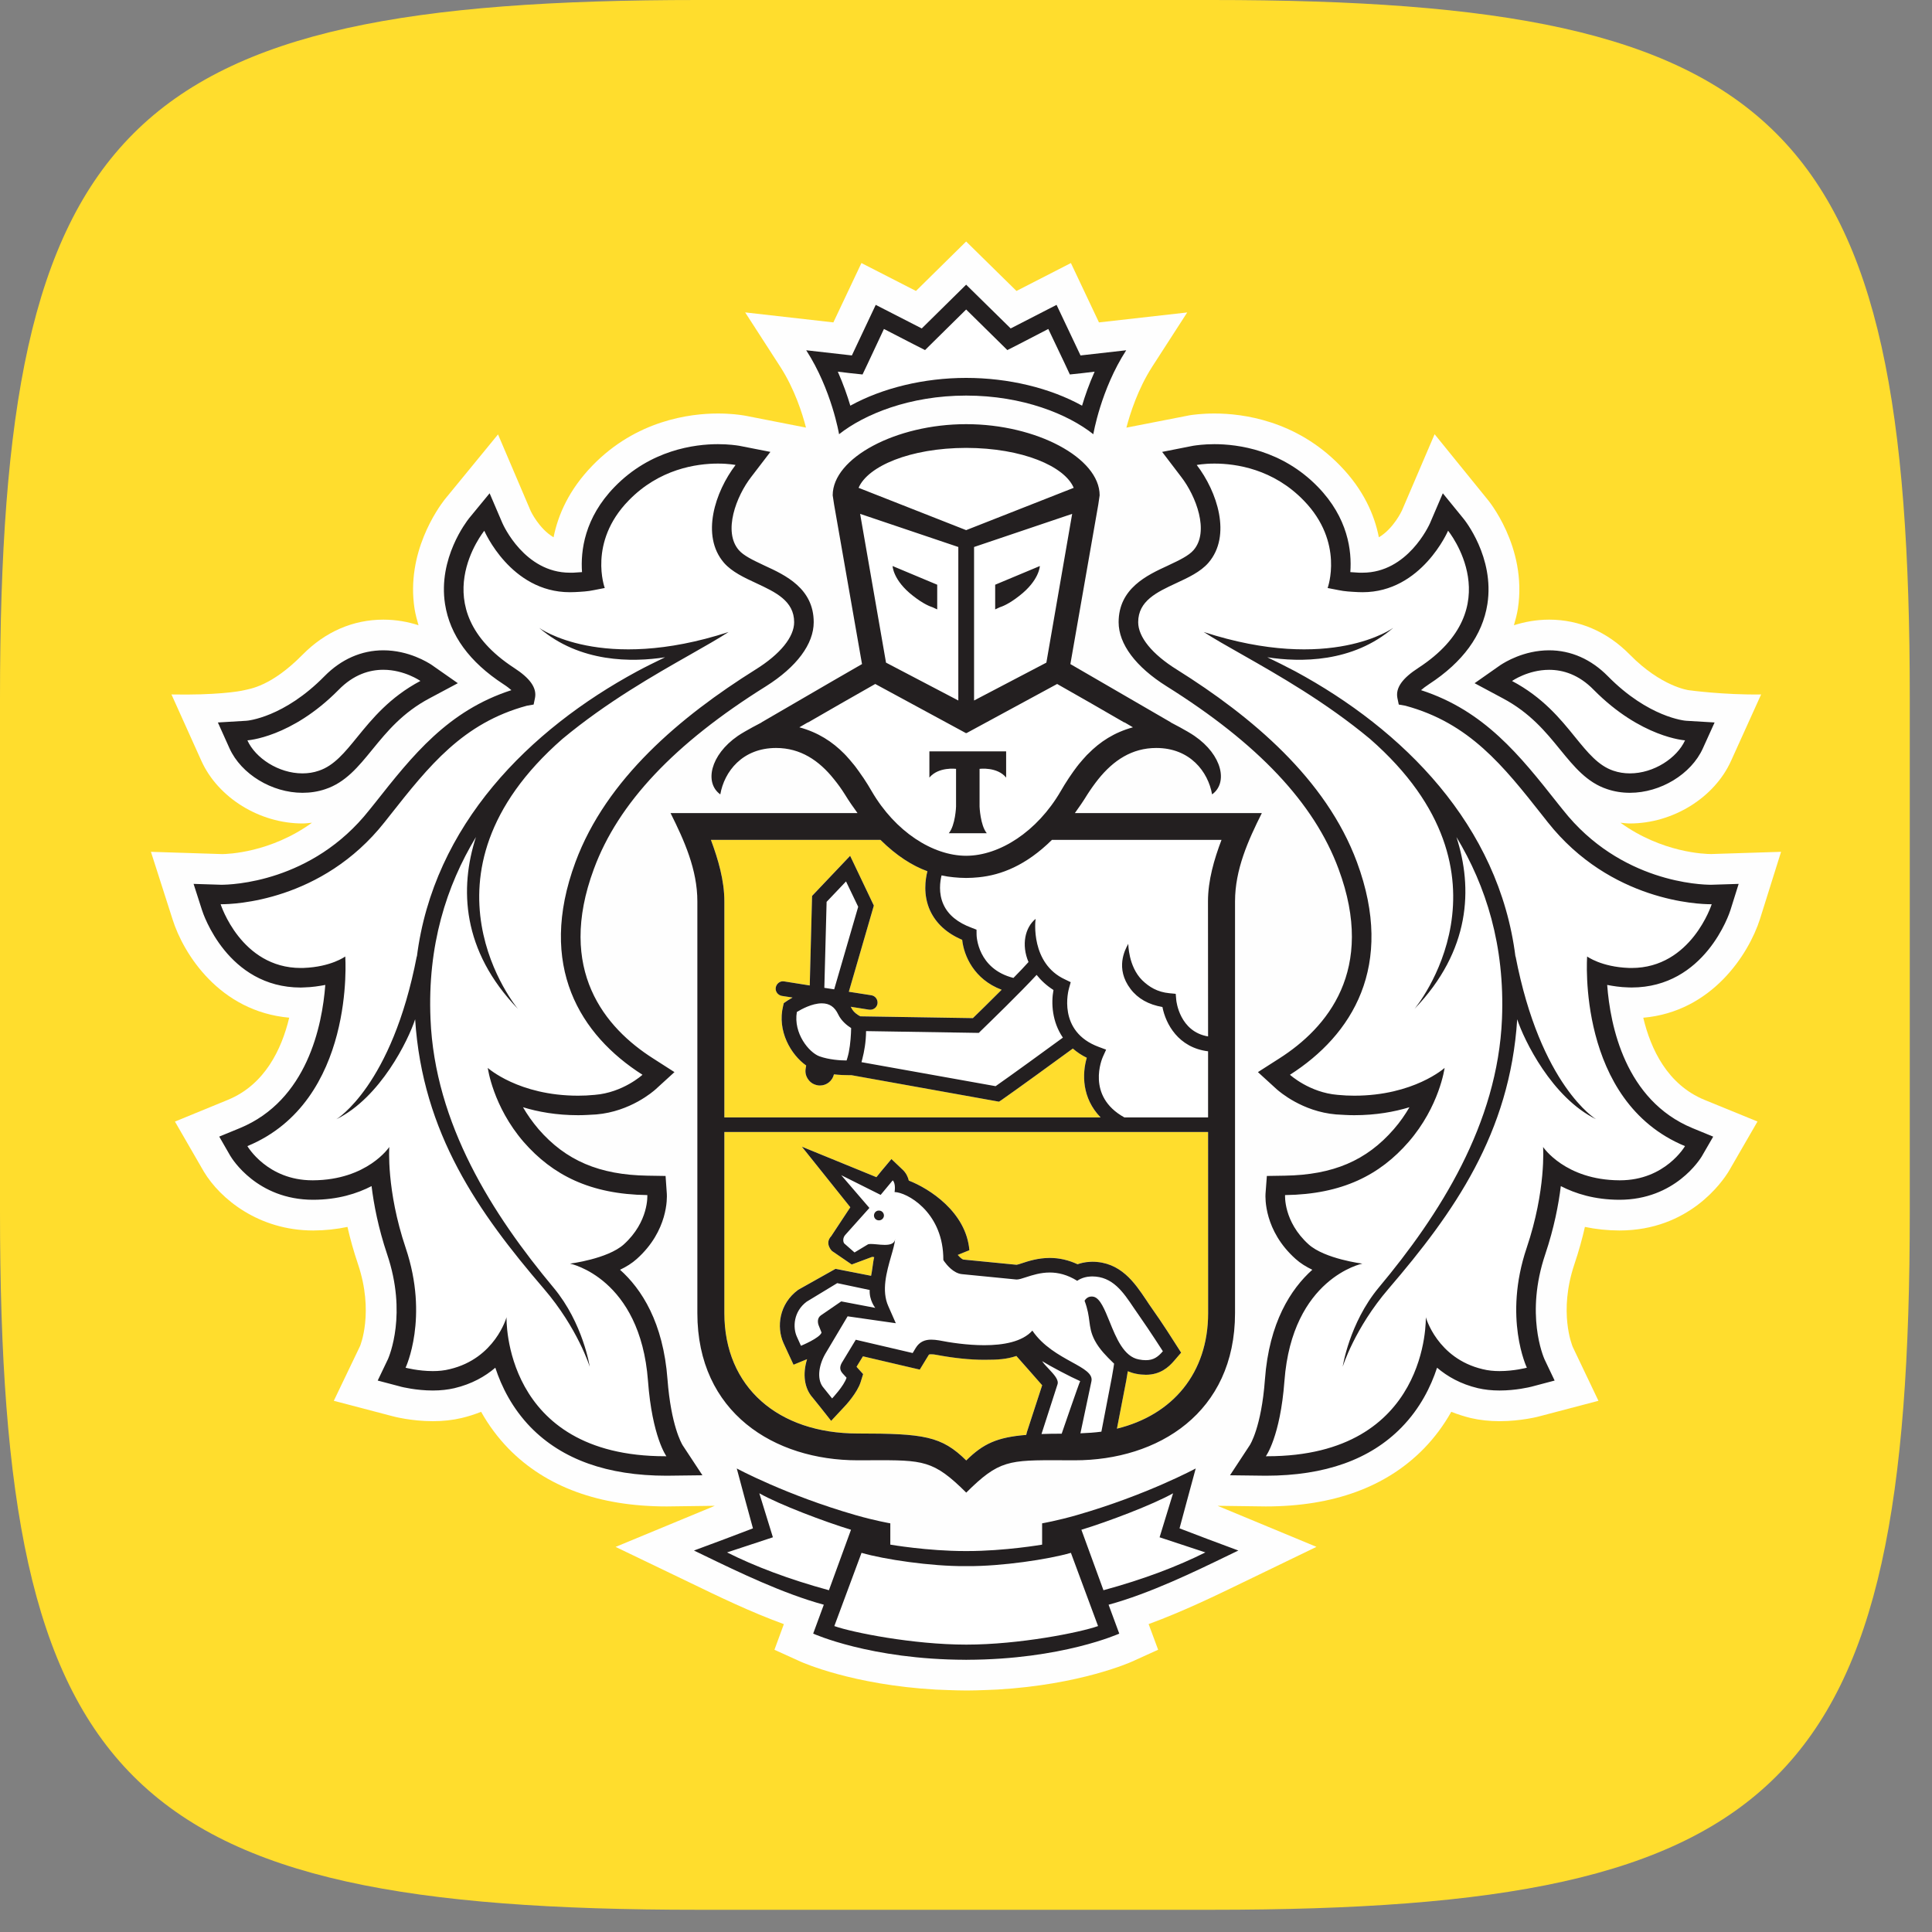 <?xml version="1.0" encoding="UTF-8"?> <svg xmlns="http://www.w3.org/2000/svg" width="40" height="40" viewBox="0 0 40 40" fill="none"><rect x="0" y="0" width="40" height="40" fill="#808080" stroke="none"/> <g clip-path="url(#clip0_1741_7637)"> <path d="M0 14.456C0 2.551 2.551 0 14.456 0H25.084C36.989 0 39.54 2.551 39.54 14.456V25.084C39.54 36.989 36.989 39.54 25.084 39.54H14.456C2.551 39.54 0 36.989 0 25.084V14.456Z" fill="#FFDD2D"></path> <path fill-rule="evenodd" clip-rule="evenodd" d="M36.875 17.636L35.427 17.682C35.304 17.682 34.414 17.657 33.55 17.034C33.615 17.039 33.679 17.049 33.745 17.049C34.634 17.049 35.494 16.517 35.839 15.754L36.462 14.378C35.68 14.389 34.966 14.29 34.966 14.29C34.96 14.29 34.396 14.217 33.745 13.555C33.278 13.08 32.7 12.829 32.074 12.829C31.8 12.829 31.555 12.878 31.344 12.945C31.377 12.833 31.407 12.72 31.426 12.603C31.625 11.315 30.793 10.333 30.792 10.334L29.702 8.99L29.026 10.569C29.024 10.573 28.853 10.944 28.548 11.124C28.457 10.66 28.23 10.138 27.746 9.641C26.834 8.701 25.725 8.561 25.144 8.561C24.875 8.561 24.683 8.59 24.636 8.597L23.321 8.854C23.397 8.563 23.559 8.053 23.854 7.594L24.58 6.469L22.753 6.675L22.172 5.446L21.045 6.024L20.003 5L18.964 6.024L17.835 5.446L17.254 6.675L15.428 6.468L16.155 7.594C16.451 8.053 16.612 8.561 16.687 8.853L15.432 8.607L15.388 8.6C15.326 8.59 15.135 8.561 14.865 8.561C14.284 8.561 13.174 8.701 12.265 9.64C11.781 10.138 11.553 10.66 11.461 11.124C11.158 10.945 10.988 10.581 10.988 10.581L10.311 8.994L9.204 10.345C9.069 10.52 8.402 11.443 8.583 12.605C8.602 12.721 8.632 12.833 8.665 12.945C8.455 12.877 8.21 12.829 7.936 12.829C7.31 12.829 6.732 13.08 6.264 13.555C5.614 14.214 5.172 14.261 5.059 14.289C4.947 14.317 4.467 14.395 3.55 14.378L4.17 15.754C4.515 16.517 5.376 17.049 6.263 17.049C6.33 17.049 6.394 17.039 6.459 17.034C5.597 17.657 4.708 17.682 4.6 17.683L3.125 17.636L3.572 19.032C3.797 19.751 4.549 20.942 5.988 21.07C5.831 21.723 5.484 22.455 4.721 22.77L3.622 23.221L4.222 24.26C4.56 24.82 5.355 25.476 6.486 25.476C6.73 25.475 6.966 25.45 7.194 25.402C7.252 25.658 7.325 25.915 7.411 26.17C7.747 27.167 7.457 27.863 7.454 27.87L6.911 29.002L8.123 29.32C8.138 29.324 8.504 29.424 8.962 29.424C9.17 29.424 9.369 29.403 9.555 29.359C9.695 29.326 9.831 29.282 9.961 29.23C10.118 29.51 10.308 29.765 10.53 29.994C11.307 30.787 12.407 31.189 13.801 31.189H13.805L14.8 31.176L12.745 32.027L14.305 32.777C14.873 33.052 15.544 33.377 16.229 33.626L16.034 34.157L16.572 34.401C16.62 34.422 17.654 34.883 19.373 34.981C19.373 34.981 19.789 35 20.017 35C20.246 35 20.656 34.98 20.656 34.98C22.364 34.879 23.39 34.422 23.438 34.401L23.978 34.156L23.781 33.625C24.484 33.368 25.182 33.03 25.726 32.766L27.256 32.026L25.208 31.176L26.207 31.189C27.603 31.189 28.703 30.786 29.478 29.993C29.699 29.766 29.889 29.511 30.047 29.23C30.178 29.282 30.314 29.326 30.455 29.36C30.641 29.403 30.839 29.424 31.047 29.424C31.498 29.424 31.867 29.326 31.877 29.322L33.094 29.002L32.564 27.891C32.552 27.863 32.261 27.167 32.598 26.169C32.684 25.914 32.756 25.657 32.814 25.402C33.043 25.45 33.282 25.475 33.528 25.476C34.969 25.476 35.659 24.467 35.793 24.248L36.387 23.22L35.288 22.771C34.523 22.455 34.177 21.723 34.022 21.071C35.442 20.947 36.204 19.756 36.437 19.032L36.875 17.636Z" fill="#FEFEFE"></path> <path fill-rule="evenodd" clip-rule="evenodd" d="M22.404 8.399C21.741 8.032 20.881 7.823 20.003 7.823C19.129 7.823 18.27 8.032 17.605 8.399C17.545 8.197 17.46 7.952 17.346 7.696L17.595 7.725L17.858 7.753L17.971 7.514L18.301 6.811L18.914 7.127L19.152 7.247L19.341 7.061L20.003 6.408L20.666 7.061L20.856 7.247L21.094 7.127L21.704 6.811L22.039 7.514L22.15 7.753L22.413 7.725L22.663 7.696C22.548 7.952 22.463 8.197 22.404 8.399ZM20.003 9.273C18.839 9.274 17.966 9.654 17.776 10.1L20.003 10.975L22.23 10.1C22.042 9.654 21.169 9.274 20.003 9.273ZM20.027 32.425H20.024H20.005H19.983H19.982C19.277 32.43 18.304 32.285 17.837 32.15L17.274 33.666C17.645 33.797 18.903 34.05 20.005 34.05C21.105 34.05 22.364 33.797 22.734 33.666L22.172 32.15C21.703 32.285 20.732 32.43 20.027 32.425ZM22.388 31.672C22.932 31.507 23.868 31.153 24.287 30.917L24.008 31.828L24.956 32.141C24.382 32.428 23.688 32.695 22.845 32.924L22.388 31.672ZM15.721 30.917L16.001 31.828L15.052 32.141C15.625 32.428 16.323 32.695 17.162 32.924L17.619 31.672C17.077 31.507 16.14 31.153 15.721 30.917ZM33.401 15.956C33.515 15.995 33.631 16.012 33.745 16.012C34.242 16.012 34.721 15.693 34.887 15.327C34.887 15.327 33.977 15.272 32.998 14.284C32.686 13.963 32.356 13.868 32.074 13.868C31.634 13.868 31.304 14.098 31.304 14.098C31.942 14.436 32.306 14.885 32.612 15.261C32.873 15.582 33.091 15.851 33.401 15.956ZM6.604 15.956C6.493 15.995 6.377 16.012 6.262 16.012C5.766 16.012 5.285 15.693 5.122 15.328C5.122 15.328 6.031 15.272 7.009 14.284C7.322 13.963 7.651 13.868 7.936 13.868C8.373 13.868 8.704 14.098 8.704 14.098C8.067 14.436 7.703 14.883 7.396 15.26C7.135 15.582 6.915 15.851 6.604 15.956ZM33.044 23.172C32.129 22.723 31.552 21.532 31.412 21.103C31.26 23.465 30.102 25.104 28.747 26.683C28.044 27.501 27.799 28.296 27.799 28.296C27.799 28.296 27.935 27.395 28.542 26.661C29.806 25.15 31.008 23.269 31.097 21.094C31.158 19.576 30.766 18.345 30.154 17.33C30.496 18.387 30.448 19.68 29.285 20.888C29.285 20.888 31.6 18.128 28.364 15.298C27.445 14.534 26.464 13.977 25.711 13.549C25.403 13.375 25.134 13.222 24.922 13.085C27.558 13.941 28.845 12.999 28.845 12.999C28.003 13.725 26.913 13.713 26.238 13.608C26.422 13.697 26.612 13.79 26.817 13.899C29.039 15.101 31.037 17.078 31.377 19.815V19.794C31.894 22.482 33.044 23.172 33.044 23.172ZM33.721 20.04C33.742 20.041 33.759 20.041 33.78 20.041C35.019 20.041 35.438 18.721 35.438 18.721H35.414C35.187 18.721 33.345 18.667 32.043 17.021C32.007 16.975 31.971 16.929 31.935 16.883C31.125 15.857 30.425 14.969 29.097 14.611L28.96 14.587L28.931 14.448C28.892 14.238 29.038 14.04 29.367 13.827C31.282 12.579 29.981 10.988 29.981 10.988C29.981 10.988 29.435 12.261 28.212 12.261C28.197 12.261 28.182 12.26 28.167 12.26C28.152 12.259 28.136 12.259 28.121 12.259L28.094 12.257C27.965 12.251 27.839 12.244 27.713 12.218L27.488 12.174C27.488 12.174 27.836 11.23 26.995 10.364C26.361 9.709 25.59 9.598 25.144 9.598C24.92 9.598 24.777 9.627 24.777 9.627C25.2 10.177 25.506 11.09 25.018 11.653C24.854 11.84 24.6 11.959 24.349 12.075C23.952 12.26 23.565 12.44 23.565 12.882C23.565 13.188 23.852 13.544 24.367 13.864C25.916 14.835 27.454 16.123 28.094 17.849C28.892 20.003 27.992 21.432 26.708 22.252C26.708 22.252 27.111 22.621 27.695 22.668C27.814 22.68 27.93 22.685 28.038 22.685C29.272 22.685 29.91 22.109 29.91 22.109C29.91 22.109 29.805 22.905 29.163 23.643C28.57 24.325 27.793 24.727 26.607 24.743C26.607 24.743 26.57 25.291 27.094 25.765C27.431 26.065 28.207 26.162 28.207 26.162C28.207 26.162 26.754 26.455 26.593 28.591C26.506 29.748 26.209 30.15 26.209 30.15H26.235C29.607 30.15 29.521 27.272 29.521 27.272C29.521 27.272 29.755 28.124 30.696 28.347C30.809 28.376 30.931 28.387 31.046 28.387C31.349 28.387 31.612 28.317 31.612 28.317C31.612 28.317 31.119 27.283 31.608 25.836C32.013 24.636 31.948 23.747 31.948 23.747C31.948 23.747 32.402 24.43 33.528 24.437H33.54C34.478 24.437 34.886 23.729 34.886 23.729C32.638 22.8 32.86 19.803 32.86 19.803C32.86 19.803 33.152 20.019 33.721 20.04ZM8.594 21.102C8.747 23.465 9.906 25.104 11.26 26.682C11.963 27.501 12.211 28.296 12.211 28.296C12.211 28.296 12.073 27.394 11.463 26.662C10.202 25.15 9.001 23.269 8.912 21.094C8.849 19.575 9.241 18.345 9.854 17.33C9.512 18.387 9.559 19.68 10.723 20.889C10.723 20.889 8.408 18.128 11.645 15.298C12.564 14.534 13.544 13.977 14.296 13.55C14.604 13.375 14.873 13.222 15.085 13.085C12.45 13.941 11.163 12.999 11.163 12.999C12.004 13.725 13.094 13.713 13.77 13.608L13.755 13.615C13.576 13.702 13.389 13.793 13.191 13.9C10.968 15.101 8.972 17.078 8.63 19.815V19.794C8.114 22.482 6.964 23.172 6.964 23.172C7.878 22.723 8.455 21.531 8.594 21.102ZM12.915 25.765C12.578 26.065 11.801 26.162 11.801 26.162C11.801 26.162 13.256 26.455 13.416 28.591C13.503 29.748 13.797 30.15 13.797 30.15H13.774C10.401 30.15 10.487 27.272 10.487 27.272C10.487 27.272 10.252 28.124 9.312 28.347C9.2 28.376 9.079 28.387 8.962 28.387C8.66 28.387 8.398 28.317 8.398 28.317C8.398 28.317 8.888 27.283 8.399 25.836C7.995 24.636 8.061 23.747 8.061 23.747C8.061 23.747 7.607 24.43 6.48 24.437H6.469C5.531 24.437 5.122 23.729 5.122 23.729C7.369 22.8 7.149 19.803 7.149 19.803C7.149 19.803 6.857 20.02 6.287 20.04C6.266 20.041 6.247 20.041 6.228 20.041C4.988 20.041 4.568 18.721 4.568 18.721H4.593C4.822 18.721 6.662 18.667 7.964 17.021C8 16.974 8.037 16.928 8.073 16.883C8.882 15.857 9.583 14.969 10.909 14.611L11.048 14.587L11.078 14.448C11.116 14.238 10.971 14.039 10.642 13.827C8.728 12.579 10.028 10.988 10.028 10.988C10.028 10.988 10.571 12.261 11.798 12.261C11.812 12.261 11.827 12.26 11.841 12.26C11.856 12.26 11.871 12.259 11.887 12.259L11.923 12.257C12.048 12.251 12.172 12.244 12.295 12.218L12.521 12.174C12.521 12.174 12.171 11.23 13.014 10.364C13.648 9.709 14.42 9.598 14.864 9.598C15.09 9.598 15.23 9.627 15.23 9.627C14.809 10.177 14.503 11.09 14.991 11.653C15.154 11.84 15.408 11.959 15.659 12.075C16.055 12.26 16.442 12.44 16.442 12.882C16.442 13.187 16.155 13.544 15.64 13.864C14.091 14.835 12.554 16.124 11.914 17.849C11.116 20.003 12.016 21.432 13.302 22.252C13.302 22.252 12.899 22.621 12.313 22.668C12.194 22.68 12.08 22.685 11.969 22.685C10.737 22.685 10.099 22.109 10.099 22.109C10.099 22.109 10.205 22.905 10.843 23.644C11.439 24.325 12.216 24.727 13.402 24.744C13.402 24.744 13.439 25.291 12.915 25.765ZM19.242 15.556H20.038H20.831V16.098C20.645 15.871 20.28 15.917 20.28 15.917V16.699C20.28 16.699 20.295 17.084 20.43 17.251H20.038H19.643C19.781 17.084 19.793 16.699 19.793 16.699V15.917C19.793 15.917 19.43 15.871 19.242 16.098V15.556ZM17.51 15.637C17.565 15.696 17.619 15.76 17.672 15.825L17.68 15.834C17.689 15.845 17.699 15.857 17.709 15.871C17.757 15.935 17.806 16.003 17.853 16.073C17.859 16.08 17.865 16.089 17.871 16.098L17.877 16.107L17.88 16.112L17.883 16.115L17.885 16.118C17.942 16.203 17.995 16.291 18.048 16.382C18.534 17.217 19.312 17.717 20.003 17.718C20.695 17.717 21.472 17.217 21.96 16.382C22.014 16.289 22.068 16.199 22.125 16.114C22.133 16.102 22.142 16.09 22.15 16.078C22.198 16.006 22.248 15.936 22.301 15.868C22.308 15.858 22.315 15.85 22.321 15.841L22.332 15.827C22.387 15.76 22.443 15.696 22.5 15.635C22.503 15.631 22.507 15.627 22.511 15.624C22.516 15.618 22.521 15.613 22.527 15.608C22.775 15.356 23.07 15.164 23.457 15.057L23.284 14.957H23.275L22.591 14.562L21.887 14.161L20.009 15.179L20.003 15.175L19.999 15.179L18.12 14.161L17.417 14.562L16.731 14.957H16.724L16.55 15.057C16.937 15.164 17.231 15.354 17.48 15.607C17.484 15.611 17.488 15.615 17.492 15.619C17.498 15.626 17.503 15.632 17.51 15.637ZM19.404 12.616V12.106L18.48 11.719C18.48 11.719 18.488 12.015 18.904 12.337C19.129 12.514 19.269 12.559 19.299 12.569C19.303 12.57 19.305 12.571 19.306 12.571L19.404 12.616ZM19.841 11.324V14.503L18.344 13.718L17.808 10.639L19.841 11.324ZM20.603 12.106L21.527 11.719C21.527 11.719 21.52 12.015 21.102 12.337C20.877 12.514 20.737 12.559 20.707 12.569C20.704 12.57 20.702 12.571 20.701 12.571L20.603 12.616V12.106ZM21.663 13.718L22.198 10.639L20.166 11.324V14.503L21.663 13.718ZM17.527 21.956C17.404 21.956 17.164 21.941 16.966 21.87C16.748 21.79 16.423 21.391 16.498 20.952C16.592 20.895 16.811 20.772 17.015 20.772C17.173 20.772 17.28 20.846 17.356 21.004C17.421 21.141 17.54 21.232 17.622 21.285C17.62 21.413 17.608 21.612 17.573 21.788C17.565 21.828 17.555 21.864 17.545 21.9C17.541 21.915 17.536 21.929 17.532 21.941L17.53 21.948C17.529 21.951 17.528 21.953 17.527 21.956ZM20.369 21.283L20.326 21.324C20.318 21.332 20.312 21.338 20.31 21.34L20.265 21.384L17.93 21.348C17.929 21.578 17.891 21.774 17.855 21.917C17.849 21.941 17.842 21.966 17.836 21.991L20.613 22.488C20.902 22.287 21.698 21.709 22.006 21.482C21.782 21.156 21.76 20.769 21.811 20.496C21.663 20.403 21.551 20.297 21.462 20.184C21.141 20.532 20.557 21.099 20.369 21.282L20.369 21.283ZM20.264 18.163C20.725 18.117 21.24 17.92 21.779 17.389H25.29C25.137 17.792 25.01 18.228 25.01 18.661L25.012 21.458C24.424 21.36 24.354 20.731 24.352 20.703L24.342 20.575L24.215 20.564C23.959 20.54 23.791 20.432 23.648 20.294C23.36 20.007 23.36 19.543 23.36 19.539C23.36 19.54 23.36 19.54 23.36 19.541C23.359 19.542 23.359 19.543 23.358 19.545C23.356 19.549 23.353 19.554 23.349 19.56C23.297 19.656 23.082 20.05 23.407 20.476C23.559 20.676 23.781 20.8 24.067 20.849C24.134 21.197 24.395 21.69 25.012 21.765V23.135H23.279C22.48 22.692 22.819 21.913 22.834 21.88L22.901 21.733L22.748 21.674C21.883 21.355 22.121 20.496 22.133 20.459L22.168 20.334L22.05 20.279C21.335 19.949 21.432 19.061 21.442 19.024C21.222 19.201 21.143 19.563 21.294 19.918C21.217 20.006 21.114 20.112 21.001 20.228L21 20.229L20.982 20.247C20.242 20.059 20.219 19.383 20.219 19.352L20.217 19.248L20.12 19.21C19.831 19.104 19.633 18.944 19.535 18.73C19.425 18.493 19.464 18.243 19.494 18.124C19.579 18.143 19.663 18.155 19.744 18.163C19.827 18.171 19.912 18.176 19.998 18.176H20.003H20.01C20.096 18.176 20.18 18.171 20.264 18.163ZM17.114 18.671L17.067 20.452L17.271 20.483L17.768 18.774L17.516 18.248L17.114 18.671ZM18.095 25.157C18.091 25.215 18.133 25.264 18.191 25.265C18.247 25.271 18.295 25.227 18.301 25.171C18.303 25.116 18.262 25.066 18.203 25.064C18.146 25.058 18.1 25.102 18.095 25.157ZM22.648 26.849C22.631 26.844 22.614 26.843 22.599 26.843C22.499 26.843 22.455 26.931 22.455 26.931C22.522 27.11 22.539 27.238 22.554 27.355C22.571 27.485 22.586 27.6 22.667 27.753C22.763 27.937 22.922 28.092 23.019 28.186C23.037 28.204 23.053 28.219 23.066 28.233C23.066 28.233 23.043 28.396 23.02 28.519L22.803 29.64C22.665 29.659 22.52 29.669 22.369 29.676L22.597 28.598C22.63 28.442 22.442 28.338 22.19 28.2C21.926 28.054 21.593 27.871 21.374 27.548C21.165 27.782 20.773 27.851 20.379 27.851C20.019 27.851 19.659 27.794 19.44 27.751C19.385 27.743 19.332 27.736 19.28 27.736C19.154 27.736 19.038 27.775 18.959 27.907L18.896 28.013L17.719 27.737L17.426 28.22C17.385 28.298 17.382 28.364 17.448 28.437L17.528 28.523C17.473 28.694 17.228 28.952 17.228 28.952L17.053 28.735C16.915 28.581 16.937 28.298 17.081 28.037L17.548 27.253L18.546 27.396L18.391 27.044C18.246 26.72 18.357 26.334 18.448 26.014L18.448 26.014C18.488 25.876 18.524 25.75 18.534 25.647C18.523 25.75 18.428 25.774 18.317 25.774C18.263 25.774 18.206 25.768 18.153 25.763C18.107 25.758 18.064 25.754 18.03 25.754C18 25.754 17.975 25.758 17.962 25.767L17.691 25.931L17.479 25.744C17.453 25.708 17.444 25.622 17.507 25.559L18 25.009L17.418 24.331L18.234 24.739L18.483 24.438C18.552 24.505 18.522 24.68 18.522 24.68C18.776 24.686 19.491 25.078 19.529 25.997C19.53 26.025 19.53 26.056 19.53 26.087C19.53 26.087 19.537 26.098 19.55 26.117C19.6 26.186 19.739 26.363 19.916 26.38L21.044 26.49H21.049C21.096 26.49 21.162 26.469 21.243 26.443C21.372 26.401 21.54 26.346 21.735 26.346C21.907 26.346 22.098 26.39 22.303 26.518C22.303 26.518 22.405 26.437 22.572 26.428C22.584 26.427 22.599 26.427 22.61 26.427C23.036 26.427 23.252 26.748 23.471 27.075C23.513 27.137 23.555 27.199 23.598 27.259C23.802 27.548 24.076 27.976 24.076 27.976C23.975 28.094 23.881 28.16 23.724 28.16C23.681 28.16 23.632 28.157 23.578 28.146C23.266 28.089 23.108 27.698 22.971 27.358C22.869 27.108 22.779 26.886 22.648 26.849ZM16.583 27.862C16.583 27.862 16.974 27.702 17.009 27.589L16.956 27.459C16.919 27.375 16.925 27.283 16.996 27.233L17.417 26.944L18.121 27.078C18.121 27.078 17.994 26.919 18.006 26.707L17.334 26.566L16.701 26.95C16.429 27.152 16.409 27.482 16.499 27.679L16.583 27.862ZM21.981 29.682C21.828 29.682 21.689 29.684 21.563 29.69L21.894 28.665C21.928 28.57 21.821 28.456 21.714 28.342C21.663 28.288 21.611 28.233 21.576 28.181C21.739 28.283 22.16 28.506 22.363 28.595C22.343 28.628 21.981 29.682 21.981 29.682Z" fill="white"></path> <path fill-rule="evenodd" clip-rule="evenodd" d="M22.786 23.134H14.997V18.66C14.997 18.227 14.87 17.791 14.719 17.389H18.229C18.563 17.719 18.89 17.924 19.201 18.037C19.161 18.197 19.107 18.525 19.257 18.853C19.379 19.118 19.601 19.321 19.922 19.457C19.956 19.784 20.165 20.275 20.738 20.492C20.486 20.744 20.242 20.983 20.143 21.078L17.813 21.041C17.76 21.015 17.67 20.956 17.63 20.872C17.627 20.866 17.624 20.861 17.621 20.856C17.618 20.852 17.615 20.848 17.612 20.842L17.993 20.904C18.001 20.904 18.009 20.904 18.017 20.904C18.091 20.904 18.155 20.854 18.167 20.779C18.179 20.695 18.123 20.618 18.041 20.606L17.573 20.532L18.092 18.748L17.6 17.719L16.813 18.547L16.765 20.402L16.235 20.319C16.154 20.303 16.076 20.362 16.061 20.444C16.049 20.526 16.104 20.604 16.187 20.618L16.41 20.652C16.33 20.697 16.278 20.732 16.271 20.737L16.226 20.768L16.214 20.824C16.085 21.344 16.376 21.838 16.692 22.059L16.68 22.125C16.667 22.205 16.686 22.283 16.734 22.348C16.78 22.415 16.849 22.455 16.929 22.469C16.945 22.472 16.962 22.474 16.978 22.474C17.114 22.474 17.233 22.38 17.266 22.242C17.383 22.256 17.491 22.259 17.564 22.259H17.626L20.683 22.809L20.735 22.774C20.978 22.605 21.907 21.932 22.212 21.708C22.295 21.78 22.389 21.845 22.502 21.899C22.403 22.228 22.397 22.734 22.786 23.134ZM14.997 23.436H25.011L25.013 27.185C25.013 28.428 24.28 29.295 23.125 29.578L23.318 28.575L23.321 28.561C23.331 28.505 23.342 28.442 23.35 28.389C23.404 28.412 23.462 28.431 23.524 28.442C23.597 28.456 23.663 28.463 23.724 28.463C24.019 28.463 24.191 28.308 24.306 28.176L24.454 28.004L24.333 27.815C24.322 27.797 24.053 27.374 23.847 27.085C23.806 27.028 23.768 26.971 23.729 26.91C23.494 26.56 23.199 26.123 22.61 26.123L22.557 26.123C22.461 26.13 22.377 26.148 22.309 26.174C22.125 26.089 21.933 26.043 21.735 26.043C21.491 26.043 21.285 26.11 21.149 26.157C21.137 26.16 21.125 26.164 21.114 26.167C21.089 26.175 21.066 26.182 21.047 26.185L19.945 26.077C19.932 26.075 19.886 26.049 19.831 25.984V25.978L20.07 25.883C20.003 25.093 19.241 24.607 18.815 24.443C18.797 24.363 18.758 24.284 18.692 24.22L18.455 23.997L18.247 24.244L18.144 24.372L16.601 23.74L17.606 24.995L17.21 25.592C17.064 25.745 17.224 25.899 17.224 25.899L17.634 26.18L18.058 26.022C18.068 26.022 18.078 26.023 18.087 26.025C18.091 26.026 18.095 26.026 18.1 26.027C18.088 26.063 18.075 26.157 18.062 26.246C18.052 26.316 18.043 26.382 18.035 26.413L17.299 26.269L16.525 26.703C16.128 26.994 16.073 27.475 16.221 27.804L16.307 27.991L16.428 28.254L16.7 28.143C16.703 28.143 16.707 28.141 16.709 28.139C16.612 28.448 16.651 28.742 16.825 28.935L16.989 29.14L17.208 29.415L17.448 29.159C17.518 29.089 17.748 28.833 17.818 28.615L17.87 28.448L17.753 28.319L17.733 28.297L17.866 28.08L18.827 28.305L19.043 28.355L19.157 28.166L19.22 28.063C19.232 28.041 19.235 28.038 19.279 28.038C19.313 28.038 19.347 28.041 19.384 28.049C19.747 28.117 20.082 28.151 20.378 28.151C20.666 28.151 20.839 28.141 21.043 28.073C21.043 28.073 21.559 28.657 21.577 28.678L21.261 29.649L21.247 29.707C20.649 29.756 20.357 29.886 20.005 30.236C19.494 29.732 19.131 29.678 17.757 29.678C16.112 29.678 14.997 28.718 14.997 27.185V23.436Z" fill="#FFDD2D"></path> <path fill-rule="evenodd" clip-rule="evenodd" d="M17.858 7.753L17.595 7.725L17.346 7.695C17.46 7.953 17.545 8.197 17.605 8.399C18.27 8.033 19.129 7.824 20.003 7.824C20.881 7.824 21.741 8.033 22.403 8.399C22.463 8.197 22.548 7.953 22.663 7.695L22.413 7.725L22.15 7.753L22.039 7.515L21.704 6.811L21.094 7.127L20.856 7.248L20.666 7.061L20.003 6.408L19.341 7.061L19.152 7.248L18.914 7.127L18.301 6.811L17.971 7.515L17.858 7.753ZM22.636 8.99C22.117 8.578 21.177 8.19 20.003 8.19C18.831 8.19 17.894 8.578 17.372 8.99C17.372 8.99 17.218 8.066 16.692 7.252L17.637 7.359L18.131 6.312L19.084 6.8L20.003 5.894L20.925 6.8L21.875 6.312L22.371 7.359L23.317 7.252C22.79 8.066 22.636 8.99 22.636 8.99ZM18.204 25.064C18.147 25.058 18.099 25.103 18.095 25.158C18.091 25.215 18.134 25.264 18.191 25.266C18.247 25.27 18.296 25.228 18.301 25.171C18.303 25.117 18.262 25.066 18.204 25.064ZM22.846 32.924L22.389 31.672C22.932 31.507 23.868 31.153 24.287 30.917L24.008 31.828L24.956 32.141C24.383 32.428 23.687 32.695 22.846 32.924ZM20.006 34.05C18.903 34.05 17.645 33.798 17.274 33.666L17.837 32.15C18.304 32.286 19.277 32.43 19.982 32.425H19.984H20.006H20.025H20.027C20.732 32.43 21.703 32.286 22.172 32.15L22.734 33.666C22.363 33.798 21.105 34.05 20.006 34.05ZM15.053 32.141L16.002 31.828L15.721 30.917C16.139 31.153 17.076 31.507 17.619 31.672L17.162 32.924C16.323 32.695 15.625 32.428 15.053 32.141ZM24.998 31.863L24.421 31.643L24.581 31.049L24.756 30.403C24.756 30.403 23.734 30.955 22.293 31.369C21.885 31.486 21.576 31.539 21.576 31.539V31.98C21.576 31.98 20.805 32.113 20.027 32.113H20.017H20.006H19.991H19.982C19.203 32.113 18.433 31.98 18.433 31.98V31.539C18.433 31.539 18.123 31.486 17.715 31.369C16.275 30.955 15.254 30.403 15.254 30.403L15.427 31.049L15.589 31.643L15.01 31.863L14.368 32.102C14.439 32.136 14.512 32.171 14.587 32.208C15.298 32.552 16.213 32.994 17.056 33.224L16.836 33.822C16.836 33.822 18.02 34.359 19.991 34.364V34.365H19.996H20.006H20.013H20.017V34.364C21.991 34.359 23.173 33.822 23.173 33.822L22.952 33.224C23.802 32.992 24.727 32.544 25.438 32.199C25.507 32.166 25.574 32.133 25.639 32.102L24.998 31.863ZM34.886 23.729C34.886 23.729 34.478 24.437 33.54 24.437H33.528C32.402 24.431 31.948 23.747 31.948 23.747C31.948 23.747 32.013 24.636 31.608 25.836C31.119 27.284 31.612 28.317 31.612 28.317C31.612 28.317 31.349 28.387 31.046 28.387C30.93 28.387 30.81 28.376 30.695 28.347C29.755 28.124 29.52 27.272 29.52 27.272C29.52 27.272 29.607 30.15 26.235 30.15H26.208C26.208 30.15 26.506 29.748 26.593 28.591C26.753 26.456 28.206 26.162 28.206 26.162C28.206 26.162 27.431 26.065 27.095 25.765C26.569 25.291 26.606 24.743 26.606 24.743C27.793 24.727 28.57 24.325 29.163 23.643C29.804 22.905 29.909 22.11 29.909 22.11C29.909 22.11 29.271 22.685 28.038 22.685C27.93 22.685 27.814 22.68 27.695 22.668C27.111 22.621 26.707 22.252 26.707 22.252C27.991 21.433 28.892 20.003 28.094 17.849C27.454 16.124 25.916 14.835 24.367 13.864C23.852 13.544 23.565 13.188 23.565 12.882C23.565 12.44 23.952 12.26 24.349 12.075C24.599 11.959 24.854 11.841 25.018 11.653C25.505 11.09 25.199 10.177 24.777 9.627C24.777 9.627 24.919 9.598 25.144 9.598C25.59 9.598 26.361 9.709 26.994 10.364C27.836 11.23 27.487 12.174 27.487 12.174L27.713 12.218C27.841 12.245 27.969 12.251 28.101 12.258L28.121 12.259C28.136 12.259 28.151 12.259 28.166 12.26C28.182 12.26 28.197 12.261 28.212 12.261C29.434 12.261 29.981 10.988 29.981 10.988C29.981 10.988 31.281 12.579 29.367 13.827C29.038 14.04 28.892 14.238 28.931 14.448L28.96 14.587L29.096 14.611C30.423 14.969 31.124 15.856 31.932 16.88L31.932 16.88L31.936 16.886L31.939 16.889L31.94 16.89L31.942 16.893L31.945 16.897L31.947 16.899C31.979 16.939 32.011 16.98 32.043 17.021C33.345 18.668 35.186 18.721 35.414 18.721H35.439C35.439 18.721 35.018 20.041 33.78 20.041C33.759 20.041 33.741 20.041 33.721 20.04C33.152 20.019 32.86 19.803 32.86 19.803C32.86 19.803 32.638 22.8 34.886 23.729ZM33.78 20.445C35.299 20.445 35.807 18.908 35.827 18.842L35.997 18.3L35.428 18.318H35.426C35.225 18.318 33.549 18.274 32.362 16.771L32.25 16.632L32.244 16.624C31.47 15.645 30.734 14.714 29.421 14.289C29.459 14.255 29.514 14.213 29.588 14.164C30.287 13.708 30.693 13.152 30.795 12.507C30.945 11.538 30.323 10.764 30.295 10.732L29.872 10.213L29.608 10.829L29.608 10.83C29.585 10.88 29.141 11.857 28.212 11.857H28.142C28.126 11.856 28.109 11.855 28.093 11.854C28.047 11.851 28.001 11.849 27.957 11.845C27.99 11.405 27.909 10.723 27.287 10.082C26.54 9.312 25.623 9.196 25.144 9.196C24.918 9.196 24.759 9.221 24.712 9.228C24.706 9.229 24.701 9.23 24.699 9.23L24.061 9.356L24.455 9.873C24.763 10.271 25.044 11.007 24.711 11.39C24.611 11.506 24.411 11.601 24.213 11.694L24.178 11.711C23.748 11.908 23.16 12.183 23.16 12.882C23.16 13.333 23.512 13.806 24.152 14.208C26.042 15.392 27.209 16.627 27.713 17.99C28.493 20.087 27.475 21.283 26.488 21.913L26.044 22.197L26.432 22.551L26.433 22.552C26.487 22.599 26.96 23.013 27.66 23.073C27.793 23.081 27.919 23.089 28.038 23.089C28.487 23.089 28.87 23.019 29.181 22.924C29.095 23.073 28.99 23.226 28.858 23.378C28.293 24.029 27.599 24.325 26.6 24.341L26.229 24.347L26.201 24.718C26.197 24.792 26.169 25.479 26.823 26.064C26.922 26.154 27.043 26.228 27.17 26.289C26.727 26.686 26.276 27.378 26.189 28.561C26.116 29.551 25.879 29.916 25.876 29.92L25.466 30.544L26.207 30.553C27.432 30.553 28.369 30.218 29.019 29.551C29.404 29.156 29.623 28.711 29.753 28.317C29.966 28.498 30.241 28.656 30.6 28.741C30.736 28.772 30.885 28.789 31.046 28.789C31.383 28.789 31.667 28.72 31.711 28.709L31.714 28.708L32.187 28.583L31.978 28.144L31.977 28.142C31.952 28.083 31.575 27.208 31.993 25.968C32.176 25.423 32.269 24.936 32.315 24.557C32.613 24.711 33.012 24.839 33.528 24.84C34.682 24.84 35.201 23.995 35.238 23.935L35.239 23.932L35.47 23.533L35.042 23.357C33.646 22.78 33.337 21.231 33.275 20.392C33.401 20.416 33.545 20.439 33.708 20.443L33.78 20.445ZM32.998 14.284C32.686 13.963 32.356 13.868 32.073 13.868C31.634 13.868 31.305 14.099 31.305 14.099C31.943 14.437 32.307 14.885 32.612 15.262C32.873 15.583 33.091 15.851 33.401 15.956C33.515 15.995 33.63 16.012 33.745 16.012C34.242 16.012 34.721 15.693 34.887 15.328C34.887 15.328 33.977 15.273 32.998 14.284ZM32.297 15.515C32.008 15.159 31.678 14.756 31.111 14.456L30.53 14.145L31.07 13.766L31.077 13.762C31.147 13.717 31.544 13.464 32.073 13.464C32.524 13.464 32.943 13.649 33.288 13.999C34.129 14.854 34.885 14.922 34.912 14.923L35.499 14.958L35.256 15.494C35.015 16.028 34.379 16.414 33.746 16.414C33.583 16.414 33.423 16.389 33.274 16.338C32.857 16.201 32.589 15.872 32.308 15.528L32.297 15.515ZM31.377 19.794V19.815C31.037 17.078 29.04 15.101 26.817 13.899C26.612 13.79 26.422 13.697 26.238 13.608C26.914 13.713 28.004 13.725 28.845 12.999C28.845 12.999 27.558 13.941 24.922 13.085C25.134 13.222 25.403 13.375 25.711 13.549C26.464 13.977 27.445 14.534 28.364 15.298C31.6 18.128 29.285 20.889 29.285 20.889C30.448 19.68 30.496 18.387 30.154 17.33C30.767 18.345 31.158 19.576 31.097 21.094C31.007 23.269 29.807 25.15 28.542 26.662C27.935 27.395 27.799 28.297 27.799 28.297C27.799 28.297 28.045 27.501 28.748 26.683C30.102 25.104 31.261 23.466 31.412 21.103C31.552 21.532 32.129 22.723 33.044 23.172C33.044 23.172 31.894 22.482 31.377 19.794ZM10.487 27.272C10.487 27.272 10.401 30.15 13.773 30.15H13.797C13.797 30.15 13.502 29.748 13.416 28.591C13.255 26.455 11.802 26.162 11.802 26.162C11.802 26.162 12.578 26.065 12.914 25.765C13.439 25.291 13.402 24.743 13.402 24.743C12.215 24.727 11.438 24.325 10.842 23.643C10.204 22.905 10.099 22.11 10.099 22.11C10.099 22.11 10.736 22.685 11.969 22.685C12.079 22.685 12.194 22.68 12.313 22.668C12.898 22.622 13.302 22.252 13.302 22.252C12.016 21.433 11.116 20.003 11.914 17.849C12.553 16.124 14.091 14.835 15.64 13.864C16.155 13.544 16.442 13.188 16.442 12.882C16.442 12.44 16.055 12.26 15.659 12.075C15.408 11.959 15.154 11.84 14.99 11.653C14.503 11.09 14.808 10.177 15.229 9.627C15.229 9.627 15.09 9.598 14.864 9.598C14.419 9.598 13.648 9.709 13.014 10.364C12.17 11.23 12.521 12.174 12.521 12.174L12.295 12.218C12.17 12.245 12.043 12.251 11.915 12.258L11.887 12.259C11.871 12.259 11.856 12.259 11.841 12.26C11.826 12.26 11.812 12.261 11.797 12.261C10.571 12.261 10.027 10.989 10.027 10.989C10.027 10.989 8.728 12.579 10.642 13.827C10.971 14.04 11.116 14.238 11.077 14.448L11.048 14.587L10.909 14.611C9.582 14.97 8.881 15.858 8.072 16.883C8.036 16.929 8 16.975 7.963 17.021C6.662 18.668 4.822 18.721 4.593 18.721H4.568C4.568 18.721 4.988 20.041 6.228 20.041C6.247 20.041 6.266 20.041 6.286 20.04C6.856 20.019 7.148 19.803 7.148 19.803C7.148 19.803 7.368 22.8 5.122 23.729C5.122 23.729 5.531 24.437 6.469 24.437H6.48C7.607 24.431 8.06 23.747 8.06 23.747C8.06 23.747 7.995 24.636 8.399 25.836C8.887 27.284 8.397 28.317 8.397 28.317C8.397 28.317 8.659 28.387 8.962 28.387C9.079 28.387 9.199 28.376 9.312 28.347C10.252 28.124 10.487 27.272 10.487 27.272ZM14.131 29.918C14.132 29.919 14.132 29.92 14.132 29.92L14.543 30.544L13.801 30.553C12.576 30.553 11.64 30.217 10.988 29.551C10.605 29.156 10.384 28.711 10.255 28.317C10.044 28.498 9.766 28.656 9.407 28.741C9.272 28.772 9.123 28.789 8.962 28.789C8.619 28.789 8.328 28.717 8.295 28.709L8.295 28.708L7.82 28.583L8.03 28.144L8.032 28.141C8.061 28.071 8.432 27.2 8.015 25.968C7.832 25.423 7.739 24.936 7.693 24.557C7.395 24.711 6.996 24.839 6.484 24.84C5.319 24.84 4.8 23.983 4.77 23.933L4.769 23.932L4.539 23.532L4.965 23.357C6.362 22.78 6.671 21.231 6.735 20.392C6.606 20.416 6.462 20.439 6.301 20.443L6.228 20.446C4.709 20.446 4.202 18.908 4.182 18.842L4.008 18.3L4.58 18.318C4.781 18.318 6.459 18.274 7.646 16.771L7.758 16.632L7.766 16.622C8.539 15.643 9.274 14.713 10.588 14.289C10.549 14.255 10.497 14.213 10.421 14.164C9.722 13.708 9.315 13.152 9.214 12.507C9.066 11.556 9.663 10.793 9.708 10.735L9.71 10.732L10.137 10.213L10.401 10.829C10.418 10.868 10.86 11.857 11.798 11.857H11.867C11.882 11.856 11.898 11.855 11.913 11.854C11.96 11.852 12.005 11.849 12.05 11.845C12.019 11.405 12.1 10.723 12.723 10.082C13.47 9.312 14.385 9.196 14.864 9.196C15.092 9.196 15.25 9.221 15.296 9.228C15.302 9.229 15.306 9.23 15.308 9.23L15.95 9.356L15.554 9.873C15.244 10.271 14.964 11.007 15.297 11.39C15.396 11.505 15.593 11.598 15.789 11.691L15.831 11.711C16.261 11.908 16.847 12.183 16.847 12.882C16.847 13.333 16.497 13.806 15.858 14.209C13.964 15.392 12.799 16.627 12.296 17.99C11.517 20.087 12.531 21.283 13.521 21.913L13.964 22.197L13.576 22.551C13.524 22.598 13.049 23.013 12.348 23.073C12.215 23.081 12.09 23.089 11.969 23.089C11.519 23.089 11.138 23.019 10.828 22.924C10.914 23.073 11.02 23.225 11.15 23.378C11.715 24.029 12.411 24.325 13.406 24.341L13.78 24.347L13.806 24.718C13.81 24.792 13.838 25.479 13.185 26.064C13.085 26.154 12.966 26.228 12.837 26.289C13.282 26.686 13.732 27.378 13.82 28.561C13.893 29.514 14.113 29.888 14.131 29.918ZM7.009 14.284C7.322 13.963 7.652 13.867 7.936 13.867C8.373 13.867 8.704 14.098 8.704 14.098C8.068 14.436 7.704 14.883 7.397 15.26C7.135 15.582 6.916 15.851 6.604 15.956C6.493 15.995 6.378 16.012 6.262 16.012C5.766 16.012 5.286 15.693 5.122 15.328C5.122 15.328 6.032 15.273 7.009 14.284ZM6.262 16.414C6.425 16.414 6.584 16.39 6.734 16.339C7.153 16.201 7.421 15.871 7.702 15.527L7.712 15.515L7.72 15.505C8.009 15.152 8.334 14.753 8.896 14.456L9.479 14.145L8.937 13.766L8.93 13.761C8.859 13.716 8.463 13.464 7.936 13.464C7.484 13.464 7.065 13.648 6.719 13.999C5.879 14.854 5.125 14.923 5.097 14.923L4.511 14.958L4.752 15.494C4.994 16.028 5.63 16.414 6.262 16.414ZM9.854 17.33C9.241 18.345 8.849 19.575 8.913 21.094C9.001 23.27 10.201 25.151 11.463 26.662C12.073 27.395 12.21 28.297 12.21 28.297C12.21 28.297 11.963 27.501 11.26 26.682C9.906 25.104 8.748 23.465 8.595 21.103C8.455 21.532 7.878 22.723 6.965 23.172C6.965 23.172 8.114 22.483 8.63 19.794V19.815C8.972 17.078 10.968 15.101 13.192 13.899C13.374 13.801 13.548 13.716 13.713 13.636L13.77 13.608C13.095 13.713 12.005 13.725 11.163 12.999C11.163 12.999 12.45 13.941 15.085 13.085C14.874 13.222 14.605 13.374 14.298 13.549C13.546 13.976 12.565 14.533 11.645 15.298C8.408 18.128 10.724 20.889 10.724 20.889C9.559 19.681 9.512 18.387 9.854 17.33ZM19.242 15.556V16.099C19.431 15.871 19.794 15.918 19.794 15.918V16.7C19.794 16.7 19.781 17.085 19.644 17.251H20.038H20.43C20.295 17.085 20.281 16.7 20.281 16.7V15.918C20.281 15.918 20.645 15.871 20.831 16.099V15.556H20.038H19.242ZM19.3 12.57C19.27 12.56 19.13 12.515 18.904 12.337C18.488 12.015 18.48 11.719 18.48 11.719L19.404 12.106V12.617L19.306 12.572C19.306 12.572 19.303 12.571 19.3 12.57ZM21.103 12.337C21.52 12.015 21.529 11.719 21.529 11.719L20.604 12.106V12.617L20.701 12.572C20.702 12.572 20.704 12.571 20.707 12.57C20.737 12.56 20.877 12.515 21.103 12.337ZM17.776 10.1L20.003 10.976L22.23 10.1C22.042 9.654 21.169 9.275 20.003 9.273C18.839 9.275 17.966 9.654 17.776 10.1ZM20.167 14.503L21.664 13.719L22.198 10.639L20.167 11.325V14.503ZM23.275 14.957L22.591 14.562L21.887 14.161L20.009 15.179L20.003 15.175L20 15.179L18.121 14.161L17.417 14.562L16.731 14.957H16.724L16.55 15.058C16.937 15.164 17.231 15.354 17.481 15.607C17.485 15.611 17.488 15.615 17.492 15.619C17.497 15.625 17.503 15.632 17.51 15.637C17.565 15.696 17.62 15.761 17.672 15.825C17.675 15.828 17.677 15.831 17.679 15.833C17.689 15.845 17.699 15.857 17.709 15.871C17.757 15.935 17.806 16.003 17.853 16.073C17.859 16.08 17.865 16.089 17.871 16.098C17.875 16.105 17.88 16.112 17.885 16.119C17.942 16.203 17.995 16.291 18.048 16.382C18.534 17.218 19.312 17.717 20.003 17.718C20.695 17.717 21.473 17.218 21.96 16.382C22.014 16.289 22.068 16.199 22.125 16.115C22.133 16.103 22.142 16.09 22.15 16.078C22.198 16.006 22.248 15.936 22.3 15.868C22.306 15.861 22.312 15.853 22.318 15.846C22.323 15.84 22.328 15.833 22.332 15.827C22.387 15.761 22.443 15.696 22.5 15.635C22.504 15.631 22.508 15.627 22.512 15.623C22.517 15.618 22.522 15.613 22.527 15.609C22.775 15.356 23.07 15.164 23.456 15.058L23.284 14.957H23.275ZM25.01 18.661C25.01 18.228 25.137 17.792 25.29 17.389H21.779C21.241 17.92 20.725 18.117 20.264 18.163C20.18 18.171 20.096 18.177 20.01 18.177H20.003H19.998C19.913 18.177 19.827 18.171 19.744 18.163C19.663 18.156 19.579 18.143 19.494 18.124C19.464 18.244 19.425 18.492 19.535 18.73C19.633 18.944 19.831 19.104 20.12 19.21L20.218 19.248L20.219 19.352C20.219 19.384 20.242 20.06 20.982 20.247L20.986 20.243C21.105 20.121 21.213 20.01 21.294 19.918C21.143 19.563 21.222 19.201 21.442 19.024C21.432 19.062 21.336 19.949 22.05 20.278L22.168 20.335L22.133 20.46C22.122 20.497 21.883 21.355 22.748 21.675L22.901 21.732L22.834 21.88C22.819 21.914 22.48 22.693 23.279 23.135H25.012V21.766C24.396 21.691 24.134 21.198 24.067 20.849C23.781 20.8 23.559 20.676 23.407 20.476C23.082 20.05 23.297 19.656 23.349 19.561C23.356 19.549 23.36 19.542 23.36 19.54C23.36 19.544 23.36 20.008 23.648 20.295C23.791 20.433 23.96 20.54 24.215 20.564L24.342 20.576L24.353 20.704C24.355 20.731 24.424 21.36 25.012 21.458L25.01 18.661ZM23.319 28.576L23.125 29.579C24.28 29.296 25.013 28.428 25.013 27.186L25.012 23.437H14.997V27.186C14.997 28.72 16.112 29.679 17.757 29.679C19.132 29.679 19.494 29.733 20.005 30.237C20.358 29.887 20.648 29.757 21.247 29.708L21.261 29.65L21.577 28.68C21.559 28.657 21.043 28.074 21.043 28.074C20.838 28.142 20.666 28.153 20.378 28.153C20.082 28.153 19.747 28.118 19.384 28.05C19.348 28.042 19.314 28.039 19.28 28.039C19.235 28.039 19.233 28.042 19.221 28.064L19.158 28.167L19.043 28.356L18.827 28.306L17.866 28.081L17.734 28.297L17.754 28.321L17.87 28.449L17.818 28.616C17.748 28.834 17.518 29.09 17.448 29.16L17.208 29.417L16.99 29.141L16.825 28.936C16.652 28.743 16.613 28.449 16.71 28.139C16.708 28.142 16.704 28.143 16.7 28.144L16.429 28.255L16.307 27.992L16.221 27.805C16.074 27.476 16.128 26.995 16.526 26.704L17.299 26.27L18.035 26.414C18.043 26.382 18.053 26.315 18.063 26.244C18.075 26.156 18.088 26.063 18.1 26.028C18.095 26.027 18.091 26.026 18.086 26.026C18.077 26.024 18.068 26.022 18.058 26.022L17.634 26.18L17.225 25.9C17.225 25.9 17.065 25.746 17.21 25.593L17.605 24.995L16.602 23.741L18.145 24.372L18.248 24.245L18.456 23.997L18.692 24.221C18.759 24.285 18.797 24.364 18.816 24.443C19.241 24.608 20.003 25.094 20.07 25.884L19.832 25.98V25.985C19.887 26.049 19.932 26.076 19.946 26.078L21.047 26.186C21.066 26.183 21.087 26.176 21.111 26.169C21.123 26.165 21.136 26.161 21.149 26.157C21.286 26.111 21.491 26.044 21.735 26.044C21.933 26.044 22.125 26.089 22.31 26.175C22.378 26.15 22.461 26.131 22.558 26.125L22.611 26.123C23.2 26.123 23.493 26.56 23.728 26.91L23.729 26.911C23.768 26.972 23.807 27.029 23.847 27.086C24.054 27.375 24.322 27.797 24.333 27.816L24.454 28.005L24.306 28.177C24.192 28.309 24.019 28.463 23.724 28.463C23.663 28.463 23.597 28.457 23.524 28.443C23.462 28.431 23.405 28.413 23.35 28.39C23.341 28.448 23.329 28.516 23.319 28.576ZM17.009 27.589L16.957 27.459C16.919 27.375 16.924 27.283 16.996 27.233L17.417 26.944L18.121 27.078C18.121 27.078 17.994 26.92 18.006 26.708L17.334 26.566L16.701 26.95C16.429 27.152 16.409 27.483 16.5 27.679L16.583 27.863C16.583 27.863 16.974 27.703 17.009 27.589ZM22.803 29.641L23.019 28.519C23.043 28.397 23.066 28.233 23.066 28.233C23.054 28.22 23.04 28.206 23.023 28.191C22.926 28.096 22.764 27.939 22.667 27.754C22.586 27.6 22.571 27.485 22.554 27.355C22.539 27.238 22.522 27.11 22.455 26.931C22.455 26.931 22.499 26.843 22.599 26.843C22.614 26.843 22.632 26.845 22.648 26.849C22.779 26.886 22.869 27.108 22.971 27.358C23.108 27.697 23.266 28.089 23.579 28.146C23.632 28.157 23.681 28.161 23.724 28.161C23.882 28.161 23.975 28.094 24.076 27.976C24.076 27.976 23.802 27.549 23.599 27.26C23.556 27.2 23.514 27.138 23.473 27.077C23.253 26.749 23.036 26.427 22.611 26.427C22.599 26.427 22.584 26.427 22.572 26.429C22.405 26.437 22.303 26.518 22.303 26.518C22.098 26.39 21.907 26.346 21.735 26.346C21.54 26.346 21.372 26.401 21.243 26.443C21.162 26.47 21.096 26.491 21.049 26.491H21.044L19.917 26.38C19.74 26.363 19.6 26.186 19.55 26.117C19.538 26.098 19.531 26.087 19.531 26.087C19.531 26.057 19.531 26.025 19.529 25.997C19.491 25.079 18.776 24.686 18.521 24.68C18.521 24.68 18.552 24.506 18.483 24.438L18.233 24.739L17.417 24.331L18 25.009L17.507 25.56C17.445 25.623 17.452 25.707 17.478 25.743L17.692 25.931L17.962 25.768C17.975 25.758 18 25.755 18.029 25.755C18.064 25.755 18.107 25.759 18.153 25.763C18.206 25.768 18.263 25.774 18.317 25.774C18.428 25.774 18.523 25.751 18.534 25.648C18.524 25.751 18.488 25.876 18.448 26.014C18.357 26.334 18.246 26.72 18.392 27.044L18.547 27.396L17.549 27.253L17.082 28.038C16.937 28.299 16.915 28.581 17.053 28.735L17.228 28.953C17.228 28.953 17.473 28.695 17.527 28.524L17.448 28.438C17.381 28.364 17.385 28.299 17.426 28.22L17.718 27.738L18.896 28.013L18.959 27.908C19.039 27.776 19.154 27.736 19.28 27.736C19.332 27.736 19.386 27.742 19.441 27.751C19.659 27.794 20.019 27.851 20.378 27.851C20.773 27.851 21.166 27.781 21.374 27.549C21.593 27.871 21.926 28.054 22.19 28.2C22.441 28.338 22.63 28.442 22.597 28.598L22.369 29.675C22.52 29.669 22.665 29.66 22.803 29.641ZM21.563 29.69C21.688 29.685 21.829 29.683 21.981 29.683C21.981 29.683 22.343 28.628 22.364 28.595C22.161 28.506 21.739 28.283 21.576 28.181C21.611 28.234 21.663 28.289 21.715 28.343C21.821 28.457 21.929 28.57 21.893 28.666L21.563 29.69ZM17.114 18.672L17.067 20.452L17.271 20.483L17.768 18.774L17.516 18.249L17.114 18.672ZM17.622 21.285C17.54 21.233 17.421 21.141 17.355 21.004C17.281 20.846 17.173 20.773 17.015 20.773C16.811 20.773 16.592 20.895 16.498 20.952C16.423 21.392 16.748 21.79 16.966 21.87C17.164 21.941 17.404 21.956 17.527 21.956C17.529 21.951 17.531 21.945 17.533 21.939C17.537 21.927 17.541 21.914 17.545 21.9C17.555 21.864 17.565 21.828 17.573 21.789C17.608 21.612 17.62 21.413 17.622 21.285ZM20.613 22.488C20.902 22.287 21.698 21.709 22.006 21.483C21.782 21.156 21.76 20.769 21.811 20.497C21.664 20.403 21.552 20.297 21.462 20.184C21.121 20.554 20.484 21.171 20.339 21.312C20.323 21.327 20.314 21.336 20.31 21.34L20.265 21.385L17.931 21.348C17.929 21.578 17.892 21.774 17.855 21.918C17.852 21.932 17.848 21.947 17.844 21.961C17.841 21.971 17.838 21.981 17.836 21.991L20.613 22.488ZM19.201 18.038C18.89 17.925 18.563 17.719 18.229 17.389H14.719C14.869 17.792 14.997 18.228 14.997 18.661V23.135H22.787C22.397 22.735 22.403 22.229 22.501 21.9C22.389 21.846 22.295 21.781 22.212 21.709C21.907 21.933 20.979 22.606 20.735 22.775L20.683 22.809L17.626 22.26H17.564C17.491 22.26 17.384 22.257 17.266 22.243C17.233 22.38 17.114 22.474 16.978 22.474C16.962 22.474 16.945 22.473 16.929 22.47C16.849 22.456 16.78 22.416 16.734 22.349C16.686 22.284 16.667 22.206 16.68 22.126L16.691 22.06C16.377 21.839 16.085 21.345 16.214 20.825L16.227 20.769L16.272 20.738C16.278 20.733 16.331 20.697 16.409 20.653L16.188 20.619C16.104 20.604 16.048 20.527 16.061 20.446C16.076 20.363 16.154 20.303 16.236 20.319L16.765 20.403L16.813 18.549L17.601 17.719L18.092 18.749L17.574 20.533L18.041 20.606C18.123 20.619 18.179 20.696 18.167 20.78C18.155 20.855 18.091 20.905 18.017 20.905C18.009 20.905 18.001 20.905 17.993 20.904L17.613 20.844C17.616 20.849 17.618 20.853 17.621 20.857C17.624 20.862 17.628 20.867 17.63 20.873C17.67 20.957 17.76 21.016 17.813 21.042L20.143 21.079L20.152 21.07C20.257 20.968 20.494 20.737 20.738 20.492C20.164 20.276 19.956 19.785 19.921 19.458C19.601 19.322 19.38 19.118 19.257 18.854C19.107 18.526 19.16 18.198 19.201 18.038ZM19.841 11.325L17.808 10.639L18.344 13.719L19.841 14.503V11.325ZM20.008 8.782C21.456 8.782 22.767 9.48 22.767 10.255L22.739 10.446L22.161 13.749L22.739 14.084L24.244 14.957H24.239C24.239 14.957 24.577 15.13 24.731 15.237C25.307 15.632 25.427 16.209 25.095 16.447C25.012 15.977 24.639 15.486 23.939 15.486C23.435 15.486 23.052 15.743 22.739 16.132C22.661 16.23 22.586 16.335 22.514 16.447C22.427 16.59 22.34 16.714 22.254 16.834H26.125C25.839 17.404 25.57 18.006 25.57 18.661V27.186C25.57 29.25 23.977 30.234 22.251 30.234C22.151 30.234 22.057 30.233 21.969 30.233C20.887 30.229 20.682 30.229 20.005 30.903C19.326 30.229 19.121 30.229 18.04 30.233C17.951 30.233 17.858 30.234 17.757 30.234C16.033 30.234 14.438 29.25 14.438 27.186V18.661C14.438 18.006 14.168 17.404 13.883 16.834H17.754C17.667 16.714 17.579 16.59 17.492 16.447C17.422 16.335 17.346 16.23 17.266 16.132C16.957 15.744 16.572 15.486 16.069 15.486C15.368 15.486 14.995 15.977 14.913 16.447C14.581 16.209 14.703 15.632 15.275 15.237C15.431 15.13 15.769 14.957 15.769 14.957H15.764L17.266 14.084L17.847 13.749L17.269 10.446L17.24 10.255C17.24 9.48 18.552 8.782 20 8.782H20.003H20.007H20.008Z" fill="#231F20"></path> </g> <defs> <clipPath id="clip0_1741_7637"> <rect width="40" height="40" fill="white"></rect> </clipPath> </defs> </svg> 
